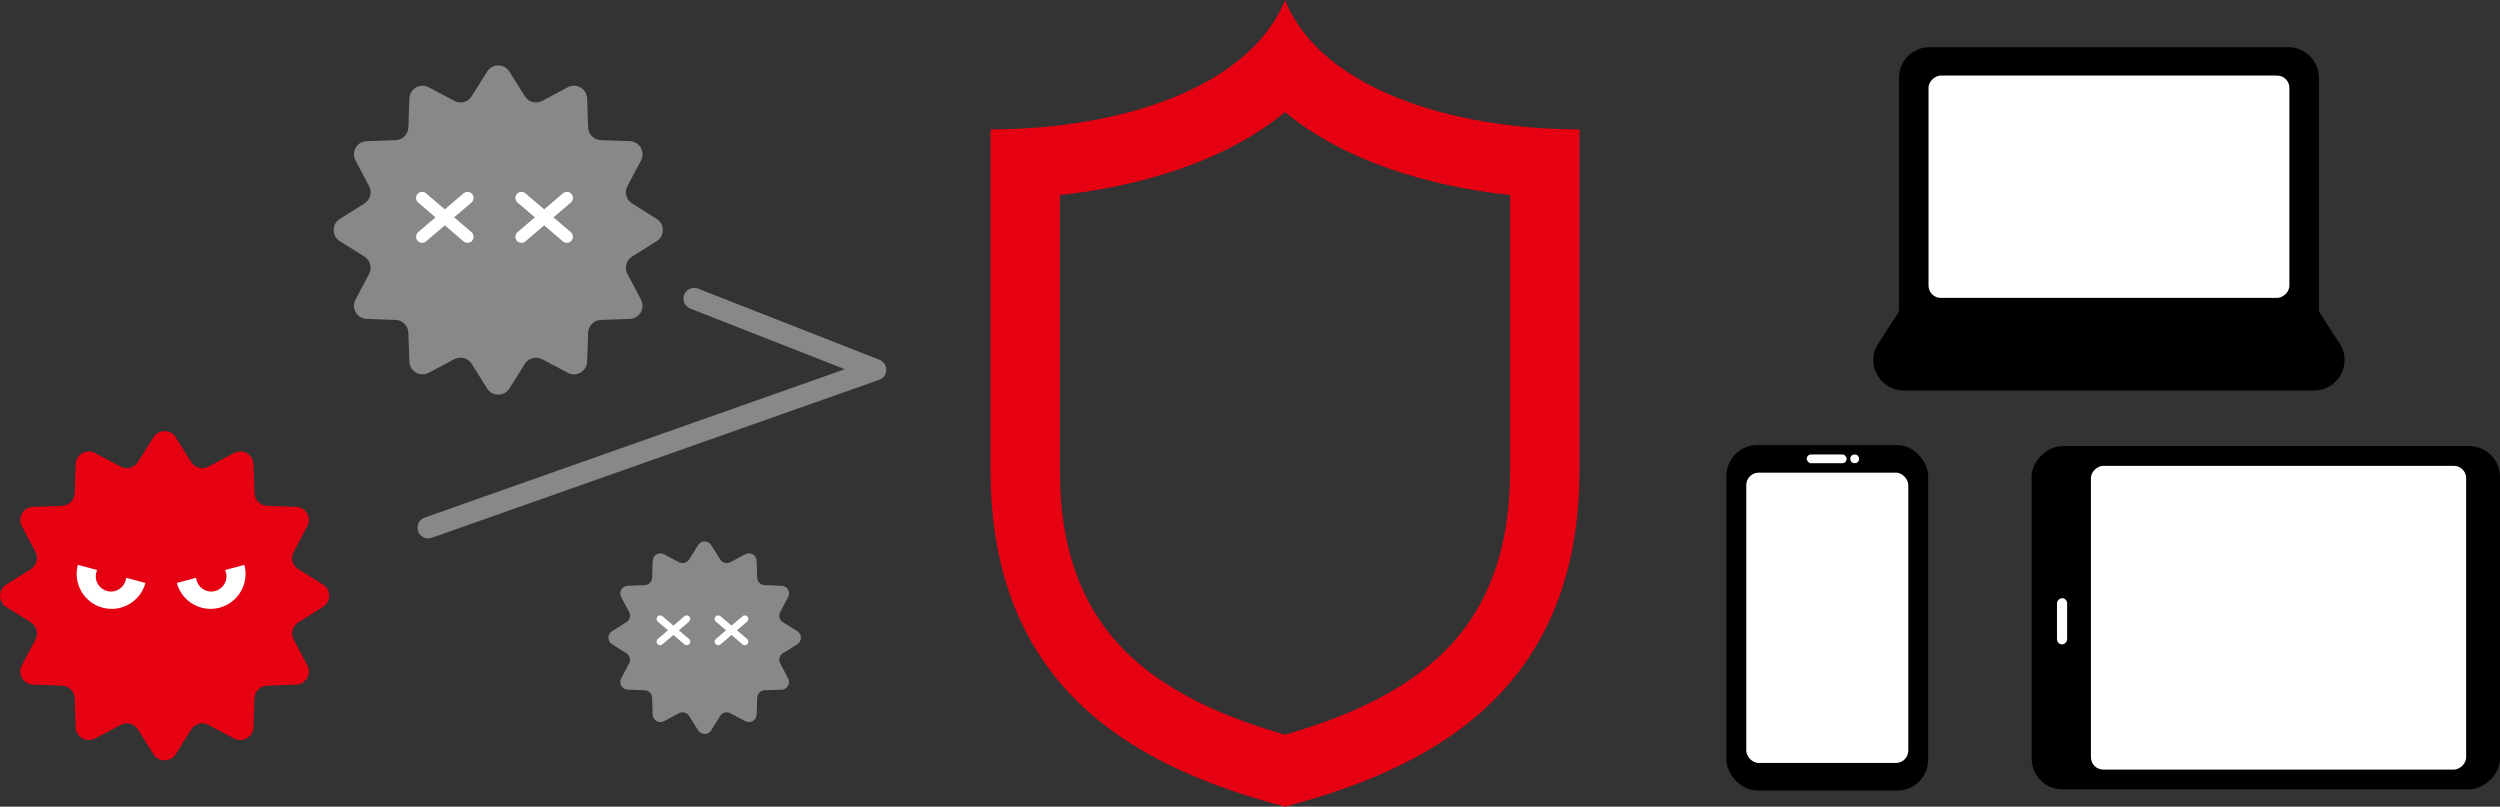 <?xml version="1.0" encoding="UTF-8"?>
<svg id="_レイヤー_2" data-name="レイヤー 2" xmlns="http://www.w3.org/2000/svg" viewBox="0 0 447.3 144.325">
  <rect x="0" y="0" width="447.3" height="144.325" fill="#333333" stroke="none"/>
  <defs>
    <style>
      .cls-1 {
        fill: #fff;
      }

      .cls-2 {
        stroke-width: 2.172px;
      }

      .cls-2, .cls-3 {
        stroke: #fff;
      }

      .cls-2, .cls-3, .cls-4 {
        fill: none;
        stroke-linecap: round;
        stroke-linejoin: round;
      }

      .cls-5 {
        fill: #e50012;
      }

      .cls-3 {
        stroke-width: 1.27px;
      }

      .cls-4 {
        stroke: #888;
        stroke-width: 3.831px;
      }

      .cls-6 {
        fill: #888;
      }
    </style>
  </defs>
  <g id="_レイヤー_1-2" data-name="レイヤー 1">
    <g>
      <g>
        <path class="cls-5" d="M57.79,108.588l-4.403,2.757c-1.048,.656-1.411,2.011-.831,3.103l2.434,4.584c.817,1.538-.26,3.401-2,3.461l-5.185,.18c-1.238,.043-2.231,1.036-2.274,2.274l-.18,5.185c-.06,1.741-1.923,2.817-3.461,2l-4.583-2.434c-1.092-.58-2.447-.217-3.103,.831l-2.756,4.403c-.924,1.475-3.072,1.475-3.996,0l-2.757-4.403c-.656-1.048-2.011-1.411-3.103-.831l-4.584,2.434c-1.538,.817-3.401-.26-3.461-2l-.18-5.185c-.043-1.238-1.036-2.231-2.274-2.274l-5.185-.18c-1.741-.06-2.817-1.923-2-3.461l2.434-4.583c.58-1.092,.217-2.447-.831-3.103l-4.403-2.756c-1.475-.924-1.475-3.072-0-3.996l4.403-2.757c1.048-.656,1.411-2.011,.831-3.103l-2.434-4.584c-.817-1.538,.26-3.401,2-3.461l5.185-.18c1.238-.043,2.231-1.036,2.274-2.274l.18-5.185c.06-1.741,1.923-2.817,3.461-2l4.583,2.434c1.092,.58,2.447,.217,3.103-.831l2.756-4.403c.924-1.475,3.072-1.475,3.996-0l2.757,4.403c.656,1.048,2.011,1.411,3.103,.831l4.584-2.434c1.538-.817,3.401,.26,3.461,2l.18,5.185c.043,1.238,1.036,2.231,2.274,2.274l5.185,.18c1.741,.06,2.817,1.923,2,3.461l-2.434,4.583c-.58,1.092-.217,2.447,.831,3.103l4.403,2.756c1.475,.924,1.475,3.072,0,3.996Z"/>
        <g>
          <path class="cls-1" d="M26.017,104.302c-.894,3.338-4.325,5.319-7.663,4.424-3.338-.894-5.319-4.325-4.424-7.663l12.087,3.239Z"/>
          <circle class="cls-5" cx="19.856" cy="103.121" r="2.72"/>
        </g>
        <g>
          <path class="cls-1" d="M31.636,104.302c.894,3.338,4.325,5.319,7.663,4.424,3.338-.894,5.319-4.325,4.424-7.663l-12.087,3.239Z"/>
          <circle class="cls-5" cx="37.796" cy="103.121" r="2.72"/>
        </g>
      </g>
      <g>
        <path class="cls-6" d="M117.489,43.155l-4.403,2.757c-1.048,.656-1.411,2.011-.831,3.103l2.434,4.584c.817,1.538-.26,3.401-2,3.461l-5.185,.18c-1.238,.043-2.231,1.036-2.274,2.274l-.18,5.185c-.06,1.741-1.923,2.817-3.461,2l-4.583-2.434c-1.092-.58-2.447-.217-3.103,.831l-2.756,4.403c-.924,1.475-3.072,1.475-3.996,0l-2.757-4.403c-.656-1.048-2.011-1.411-3.103-.831l-4.584,2.434c-1.538,.817-3.401-.26-3.461-2l-.18-5.185c-.043-1.238-1.036-2.231-2.274-2.274l-5.185-.18c-1.741-.06-2.817-1.923-2-3.461l2.434-4.583c.58-1.092,.217-2.447-.831-3.103l-4.403-2.756c-1.475-.924-1.475-3.072-0-3.996l4.403-2.757c1.048-.656,1.411-2.011,.831-3.103l-2.434-4.584c-.817-1.538,.26-3.401,2-3.461l5.185-.18c1.238-.043,2.231-1.036,2.274-2.274l.18-5.185c.06-1.741,1.923-2.817,3.461-2l4.583,2.434c1.092,.58,2.447,.217,3.103-.831l2.756-4.403c.924-1.475,3.072-1.475,3.996-0l2.757,4.403c.656,1.048,2.011,1.411,3.103,.831l4.584-2.434c1.538-.817,3.401,.26,3.461,2l.18,5.185c.043,1.238,1.036,2.231,2.274,2.274l5.185,.18c1.741,.06,2.817,1.923,2,3.461l-2.434,4.583c-.58,1.092-.217,2.447,.831,3.103l4.403,2.756c1.475,.924,1.475,3.072,0,3.996Z"/>
        <g>
          <line class="cls-2" x1="75.529" y1="35.416" x2="83.645" y2="42.363"/>
          <line class="cls-2" x1="83.645" y1="35.416" x2="75.529" y2="42.363"/>
        </g>
        <g>
          <line class="cls-2" x1="93.303" y1="35.416" x2="101.419" y2="42.363"/>
          <line class="cls-2" x1="101.419" y1="35.416" x2="93.303" y2="42.363"/>
        </g>
      </g>
      <g>
        <path class="cls-6" d="M142.65,115.267l-2.575,1.612c-.613,.384-.825,1.176-.486,1.815l1.423,2.68c.478,.9-.152,1.989-1.17,2.024l-3.032,.105c-.724,.025-1.305,.606-1.33,1.33l-.105,3.032c-.035,1.018-1.124,1.647-2.024,1.17l-2.68-1.423c-.639-.339-1.431-.127-1.815,.486l-1.612,2.574c-.54,.863-1.796,.863-2.336,0l-1.612-2.575c-.384-.613-1.176-.825-1.815-.486l-2.68,1.423c-.9,.478-1.989-.152-2.024-1.17l-.105-3.032c-.025-.724-.606-1.305-1.33-1.33l-3.032-.105c-1.018-.035-1.647-1.124-1.17-2.024l1.423-2.68c.339-.639,.127-1.431-.486-1.815l-2.574-1.612c-.863-.54-.863-1.796-0-2.336l2.575-1.612c.613-.384,.825-1.176,.486-1.815l-1.423-2.68c-.478-.9,.152-1.989,1.17-2.024l3.032-.105c.724-.025,1.305-.606,1.33-1.33l.105-3.032c.035-1.018,1.124-1.647,2.024-1.17l2.68,1.423c.639,.339,1.431,.127,1.815-.486l1.612-2.574c.54-.863,1.796-.863,2.336-0l1.612,2.575c.384,.613,1.176,.825,1.815,.486l2.68-1.423c.9-.478,1.989,.152,2.024,1.17l.105,3.032c.025,.724,.606,1.305,1.33,1.33l3.032,.105c1.018,.035,1.647,1.124,1.17,2.024l-1.423,2.68c-.339,.639-.127,1.431,.486,1.815l2.574,1.612c.863,.54,.863,1.796,0,2.336Z"/>
        <g>
          <line class="cls-3" x1="118.115" y1="110.742" x2="122.86" y2="114.804"/>
          <line class="cls-3" x1="122.86" y1="110.742" x2="118.115" y2="114.804"/>
        </g>
        <g>
          <line class="cls-3" x1="128.508" y1="110.742" x2="133.253" y2="114.804"/>
          <line class="cls-3" x1="133.253" y1="110.742" x2="128.508" y2="114.804"/>
        </g>
      </g>
      <g>
        <g>
          <rect x="308.886" y="79.629" width="36.104" height="61.812" rx="5.538" ry="5.538"/>
          <rect class="cls-1" x="312.446" y="84.564" width="28.984" height="51.942" rx="2.215" ry="2.215"/>
        </g>
        <rect class="cls-1" x="323.261" y="81.308" width="7.145" height="1.568" rx=".784" ry=".784"/>
        <circle class="cls-1" cx="331.838" cy="82.094" r=".782"/>
      </g>
      <g>
        <rect x="374.687" y="68.62" width="61.423" height="83.802" rx="5.503" ry="5.503" transform="translate(515.92 -294.878) rotate(90)"/>
        <rect class="cls-1" x="380.501" y="76.953" width="54.348" height="67.136" rx="2.201" ry="2.201" transform="translate(518.197 -297.154) rotate(90)"/>
        <rect class="cls-1" x="364.811" y="110.254" width="8.262" height="1.814" rx=".907" ry=".907" transform="translate(257.782 480.103) rotate(-90)"/>
      </g>
      <g>
        <path d="M418.622,61.48l-3.723-5.731h-0V13.916c0-3.024-2.451-5.475-5.475-5.475h-64.18c-3.024,0-5.475,2.451-5.475,5.475V55.749h-0l-3.723,5.731c-.565,.869-.866,1.884-.866,2.921,0,3.024,2.451,5.475,5.475,5.475l73.359-0c3.024,0,5.475-2.451,5.474-5.475,0-1.037-.301-2.052-.866-2.921Z"/>
        <rect class="cls-1" x="357.444" y="1.128" width="39.78" height="64.565" rx="2.19" ry="2.19" transform="translate(410.745 -343.924) rotate(90)"/>
      </g>
      <path class="cls-5" d="M229.913,20.051c10.536,8.709,25.538,13.258,40.277,14.845l0,49.239c0,14.699-4.28,25.72-13.084,33.694-7.969,7.217-18.769,11.198-27.193,13.624-8.424-2.426-19.225-6.407-27.193-13.624-8.804-7.973-13.084-18.995-13.084-33.694V34.896c14.739-1.588,29.741-6.137,40.277-14.845m0-20.051c-6.438,16.017-30.173,23.152-52.685,23.152l0,60.983c0,40.622,28.205,53.691,52.685,60.189,24.48-6.498,52.685-19.568,52.685-60.189l-0-60.983c-22.512,0-46.248-7.136-52.685-23.152h0Z"/>
      <polyline class="cls-4" points="124.2 53.425 156.647 66.154 76.618 94.414"/>
    </g>
  </g>
</svg>